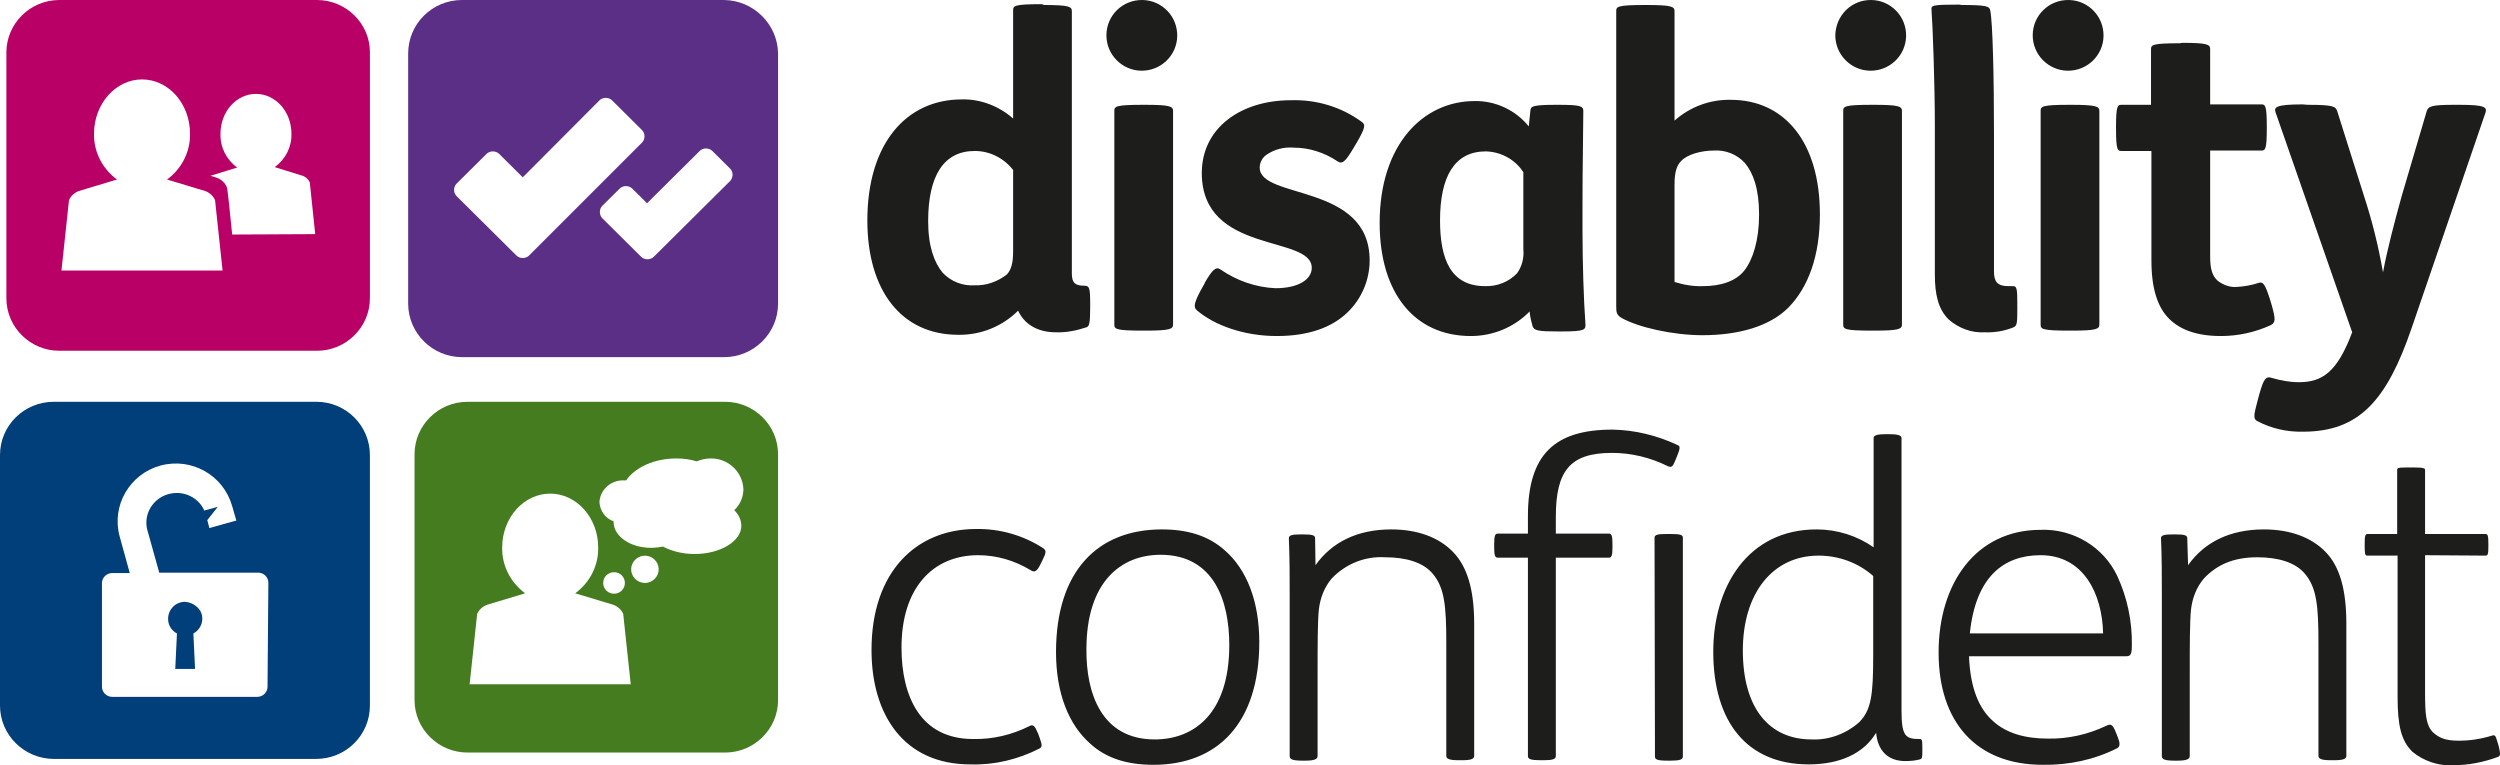 <?xml version="1.0" encoding="utf-8"?>
<svg width="392px" height="120px" viewBox="0 0 392 120" version="1.1" xmlns:xlink="http://www.w3.org/1999/xlink" xmlns="http://www.w3.org/2000/svg">
  <desc>Created with Lunacy</desc>
  <g id="disability-confident-logo-vector">
    <path d="M126.567 1.762C126.567 1.045 126.175 0.784 122.191 0.784L121.93 0.784C117.554 0.784 117.424 1.045 117.424 1.762L117.424 48.06C117.424 48.973 117.489 49.364 118.207 49.821C120.82 51.321 126.305 52.56 130.942 52.56C136.559 52.56 141.457 51.19 144.396 48.256C147.53 45.061 149.359 40.17 149.359 33.584C149.359 22.368 143.873 15.651 135.383 15.651C132.118 15.586 128.983 16.76 126.567 18.912L126.567 1.762ZM126.567 44.213C128.003 44.669 129.571 44.93 131.073 44.865C133.816 44.865 136.232 44.083 137.538 42.387C138.844 40.692 139.824 37.692 139.824 33.649C139.824 29.606 138.91 27.128 137.604 25.563C136.363 24.194 134.534 23.477 132.706 23.607C130.812 23.607 128.526 24.194 127.546 25.302C126.828 26.085 126.567 27.193 126.567 28.954L126.567 44.213ZM157.457 0.001C160.527 0.066 162.943 2.61 162.878 5.674C162.812 8.739 160.265 11.152 157.196 11.087C154.192 11.022 151.775 8.544 151.775 5.544C151.841 2.414 154.322 -0.064 157.457 0.001C157.392 0.001 157.457 0.001 157.457 0.001M157.849 16.434C161.833 16.434 162.225 16.695 162.225 17.412L162.225 50.864C162.225 51.582 161.833 51.843 157.849 51.843L157.523 51.843C153.147 51.843 153.016 51.582 153.016 50.864L153.016 17.412C153.016 16.695 153.147 16.434 157.523 16.434L157.849 16.434ZM171.629 0.784C175.482 0.784 175.939 0.979 176.07 1.631C176.462 3.588 176.658 12.13 176.658 21.194L176.658 42.583C176.658 44.148 177.18 44.865 178.878 44.865L179.662 44.865C180.25 44.865 180.315 45.322 180.315 47.8L180.315 48.386C180.315 50.799 180.25 51.06 179.727 51.321C178.29 51.908 176.723 52.169 175.221 52.103C173.131 52.234 171.107 51.451 169.539 50.082C167.906 48.452 167.384 46.169 167.384 43.039L167.384 19.76C167.384 13.369 167.057 4.044 166.862 1.566C166.796 0.849 166.862 0.719 171.237 0.719L171.629 0.784M188.413 0.001C191.483 0.066 193.899 2.61 193.834 5.674C193.768 8.739 191.221 11.152 188.152 11.087C185.148 11.022 182.731 8.544 182.731 5.544C182.731 2.414 185.278 -0.064 188.413 0.001C188.348 0.001 188.348 0.001 188.413 0.001M188.805 16.434C192.723 16.434 193.181 16.695 193.181 17.412L193.181 50.864C193.181 51.582 192.789 51.843 188.805 51.843L188.478 51.843C184.103 51.843 183.972 51.582 183.972 50.864L183.972 17.412C183.972 16.695 184.103 16.434 188.478 16.434L188.805 16.434ZM207.091 88.62C209.638 85.034 213.622 83.012 218.977 83.012C223.092 83.012 226.422 84.251 228.643 86.534C230.863 88.816 231.908 92.403 231.908 97.815L231.908 118.486C231.908 118.943 231.582 119.203 230.014 119.203L229.492 119.203C227.859 119.203 227.533 118.943 227.533 118.486L227.533 100.88C227.533 95.011 227.271 92.142 225.377 89.925C223.875 88.164 221.198 87.381 217.932 87.381C214.21 87.381 211.597 88.555 209.573 90.707C208.397 92.076 207.744 93.837 207.548 95.598C207.352 97.554 207.352 101.271 207.352 105.379L207.352 118.551C207.352 119.008 206.895 119.269 205.459 119.269L204.936 119.269C203.303 119.269 202.977 119.008 202.977 118.551L202.977 93.25C202.977 90.511 202.977 87.381 202.846 84.382C202.846 83.925 203.369 83.795 204.675 83.795L205.132 83.795C206.503 83.795 206.961 83.925 206.961 84.382L207.091 88.62M244.251 87.055L244.251 108.64C244.251 111.9 244.382 113.661 245.427 114.769C246.537 115.813 247.647 116.139 249.541 116.139C251.305 116.139 253.003 115.878 254.701 115.356C255.288 115.16 255.288 115.356 255.68 116.595L255.811 117.052C256.137 118.356 256.007 118.551 255.68 118.682C253.394 119.529 251.043 119.986 248.627 119.986C246.341 120.116 244.055 119.334 242.292 117.899C240.464 116.139 239.941 113.661 239.941 109.226L239.941 87.121L235.174 87.121C234.847 87.121 234.782 86.86 234.782 85.555L234.782 85.36C234.782 84.056 234.847 83.73 235.239 83.73L239.876 83.73L239.876 73.688C239.876 73.362 239.941 73.296 241.835 73.296L242.292 73.296C244.055 73.296 244.251 73.427 244.251 73.688L244.251 83.73L253.721 83.73C254.113 83.73 254.178 84.056 254.178 85.36L254.178 85.555C254.178 86.86 254.113 87.121 253.721 87.121L244.251 87.055M27.691 0.784C31.674 0.784 32.066 1.045 32.066 1.762L32.066 42.909C32.066 44.409 32.654 44.8 34.025 44.8C34.809 44.8 34.94 45.126 34.94 47.539L34.94 48.256C34.94 50.603 34.809 51.19 34.352 51.321C32.785 51.843 31.152 52.169 29.519 52.103C26.58 52.103 24.556 50.734 23.641 48.712C21.16 51.19 17.764 52.56 14.237 52.495C5.421 52.495 0 45.648 0 34.562C0 22.629 6.008 15.586 14.825 15.586C17.764 15.521 20.637 16.63 22.858 18.586L22.858 1.631C22.858 0.914 22.988 0.653 27.364 0.653L27.691 0.784M22.923 26.737C21.486 24.846 19.266 23.672 16.849 23.672C11.951 23.672 9.535 27.585 9.535 34.693C9.535 38.67 10.515 41.213 11.821 42.778C13.127 44.148 14.956 44.865 16.849 44.735C18.678 44.8 20.441 44.148 21.878 43.039C22.596 42.257 22.858 41.148 22.858 39.388L22.858 26.737L22.923 26.737ZM43.169 0.001C46.238 0.066 48.654 2.61 48.589 5.674C48.524 8.739 45.977 11.152 42.907 11.087C39.903 11.022 37.487 8.544 37.487 5.544C37.487 2.414 40.034 -0.064 43.169 0.001C43.103 0.001 43.169 0.001 43.169 0.001M43.56 16.434C47.544 16.434 47.936 16.695 47.936 17.412L47.936 50.864C47.936 51.582 47.544 51.843 43.56 51.843L43.234 51.843C38.858 51.843 38.728 51.582 38.728 50.864L38.728 17.412C38.728 16.695 38.858 16.434 43.234 16.434L43.56 16.434ZM52.899 44.343C54.075 42.322 54.663 41.735 55.381 42.257C57.928 44.017 60.932 45.061 64.002 45.191C67.594 45.191 69.683 43.822 69.683 41.996C69.683 36.779 52.442 39.974 52.442 27.128C52.442 20.086 58.516 15.717 66.418 15.717C70.402 15.586 74.32 16.76 77.52 19.108C78.174 19.564 78.043 20.086 76.737 22.368L76.149 23.346C74.908 25.433 74.451 25.759 73.733 25.302C71.708 23.933 69.292 23.151 66.875 23.151C65.308 23.02 63.806 23.411 62.5 24.324C61.912 24.781 61.52 25.498 61.52 26.28C61.52 31.302 78.761 28.693 78.761 40.822C78.761 43.887 77.52 46.821 75.3 48.973C72.818 51.386 69.096 52.69 64.198 52.69C59.038 52.69 54.401 50.995 51.658 48.647C51.136 48.191 51.201 47.539 52.246 45.582L52.899 44.409M103.97 17.282C104.035 16.695 104.297 16.434 107.954 16.434L108.346 16.434C111.807 16.434 112.264 16.63 112.264 17.412C112.264 19.629 112.134 26.411 112.134 31.954L112.134 36.062C112.134 41.279 112.33 47.147 112.591 50.734C112.656 51.712 112.591 51.973 108.738 51.973L108.411 51.973C105.146 51.973 104.558 51.843 104.297 51.125C104.101 50.408 103.905 49.625 103.839 48.843C101.423 51.321 98.092 52.69 94.631 52.69C85.814 52.69 80.329 45.974 80.329 34.953C80.329 22.694 87.121 15.847 95.219 15.847C98.484 15.782 101.684 17.282 103.709 19.825L103.97 17.282M102.86 26.998C101.554 24.976 99.333 23.803 96.982 23.737C92.084 23.737 89.798 27.65 89.798 34.562C89.798 40.561 91.431 44.865 96.852 44.865C98.746 44.93 100.574 44.213 101.88 42.844C102.664 41.735 102.99 40.431 102.86 39.062L102.86 26.998ZM206.177 6.718C210.161 6.718 210.553 6.979 210.553 7.696L210.553 16.369L218.585 16.369C219.173 16.369 219.434 16.499 219.434 19.76L219.434 20.216C219.434 23.477 219.173 23.607 218.585 23.607L210.553 23.607L210.553 40.235C210.553 42.191 210.879 43.235 211.728 44.017C212.577 44.669 213.622 45.061 214.667 44.995C215.842 44.93 217.018 44.735 218.194 44.343C218.847 44.148 219.173 44.539 219.957 47.017L220.153 47.669C220.871 50.147 220.806 50.603 220.022 50.995C217.606 52.103 214.928 52.69 212.251 52.69C208.463 52.69 205.85 51.712 204.087 49.951C202.324 48.191 201.344 45.256 201.344 40.887L201.344 23.672L196.642 23.672C196.054 23.672 195.793 23.542 195.793 20.281L195.793 19.825C195.793 16.564 196.054 16.434 196.642 16.434L201.279 16.434L201.279 7.761C201.279 7.044 201.409 6.783 205.785 6.783L206.177 6.718M225.9 16.434C229.884 16.434 230.21 16.695 230.471 17.412L234.651 30.649C235.957 34.627 236.937 38.605 237.655 42.713C238.308 39.192 239.419 34.953 240.594 30.715L244.513 17.412C244.774 16.695 245.166 16.434 248.758 16.434L249.607 16.434C253.721 16.434 253.982 16.825 253.721 17.673L242.162 51.386C238.243 62.863 233.867 67.688 225.116 67.688C222.569 67.754 220.087 67.167 217.867 65.993C217.279 65.602 217.41 65.015 217.998 62.798L218.259 61.819C218.912 59.537 219.238 58.885 220.283 59.276C221.655 59.667 223.026 59.928 224.463 59.928C228.12 59.928 230.471 58.363 232.822 52.103L220.806 17.608C220.545 16.825 220.806 16.369 225.051 16.369L225.9 16.434M27.429 87.903L27.168 88.425C26.58 89.664 26.188 89.794 25.601 89.403C23.119 87.903 20.311 87.055 17.372 87.055C10.253 87.055 5.355 92.207 5.355 101.532C5.355 109.161 8.294 115.878 16.588 115.878C19.658 115.943 22.662 115.226 25.405 113.856C25.992 113.53 26.254 113.791 26.776 115.03L27.038 115.747C27.429 116.856 27.429 117.117 26.972 117.378C23.641 119.073 19.919 119.986 16.131 119.856C5.682 119.856 0.653 112.03 0.653 101.923C0.653 89.599 7.706 82.947 17.045 82.947C20.768 82.882 24.425 83.925 27.56 85.947C28.082 86.338 28.082 86.599 27.429 87.903M34.94 116.595C31.609 113.661 29.584 108.77 29.584 102.249C29.584 89.533 36.115 83.012 46.173 83.012C50.222 83.012 53.487 83.99 56.099 86.338C59.43 89.272 61.455 94.163 61.455 100.684C61.455 113.4 54.924 119.921 44.867 119.921C40.817 119.921 37.487 118.943 34.94 116.595M45.062 115.943C51.267 115.943 56.752 111.835 56.752 101.141C56.752 94.294 54.401 86.99 45.977 86.99C39.838 86.99 34.352 91.163 34.352 101.793C34.287 108.574 36.638 115.943 45.062 115.943M70.271 88.62C72.818 85.034 76.802 83.012 82.157 83.012C86.272 83.012 89.602 84.251 91.823 86.534C94.043 88.816 95.153 92.403 95.153 97.815L95.153 118.486C95.153 118.943 94.827 119.203 93.26 119.203L92.737 119.203C91.105 119.203 90.778 118.943 90.778 118.486L90.778 100.88C90.778 95.011 90.517 92.142 88.623 89.925C87.121 88.164 84.443 87.381 81.178 87.381C78.043 87.186 74.973 88.425 72.818 90.707C71.643 92.076 70.99 93.837 70.794 95.598C70.598 97.554 70.598 101.271 70.598 105.379L70.598 118.551C70.598 119.008 70.141 119.269 68.704 119.269L68.181 119.269C66.549 119.269 66.222 119.008 66.222 118.551L66.222 93.25C66.222 90.511 66.222 87.381 66.091 84.382C66.091 83.925 66.614 83.795 67.92 83.795L68.377 83.795C69.749 83.795 70.206 83.925 70.206 84.382L70.271 88.62M107.954 87.447L107.954 118.551C107.954 119.008 107.497 119.203 106.06 119.203L105.537 119.203C103.97 119.203 103.578 119.008 103.578 118.551L103.578 87.447L98.876 87.447C98.419 87.447 98.288 87.121 98.288 85.816L98.288 85.36C98.288 83.99 98.419 83.665 98.876 83.665L103.578 83.665L103.578 80.926C103.578 71.275 107.758 67.362 116.836 67.362C120.362 67.427 123.824 68.275 127.024 69.775C127.481 69.971 127.481 70.231 126.958 71.536L126.828 71.862C126.305 73.166 126.175 73.362 125.522 73.101C122.779 71.731 119.775 71.014 116.77 71.014C110.174 71.014 107.954 73.818 107.954 81.056L107.954 83.665L116.248 83.665C116.705 83.665 116.836 83.99 116.836 85.36L116.836 85.816C116.836 87.121 116.705 87.447 116.248 87.447L107.954 87.447M123.432 84.317C123.432 83.86 123.889 83.73 125.326 83.73L125.914 83.73C127.481 83.73 127.873 83.86 127.873 84.317L127.873 118.617C127.873 119.073 127.481 119.269 125.979 119.269L125.456 119.269C123.824 119.269 123.497 119.073 123.497 118.617L123.432 84.317ZM165.425 117.247L165.425 117.508C165.425 118.812 165.425 118.943 165.033 119.073C164.315 119.269 163.531 119.334 162.747 119.334C160.07 119.334 158.437 117.769 158.176 114.9C156.216 118.16 152.494 119.856 147.596 119.856C137.995 119.856 132.64 113.269 132.64 102.184C132.64 92.076 137.995 83.012 148.837 83.012C152.037 83.012 155.171 83.99 157.784 85.816L157.784 68.666C157.784 68.21 158.567 68.079 159.678 68.079L160.2 68.079C161.376 68.079 162.159 68.21 162.159 68.666L162.159 111.509C162.159 115.421 162.812 115.878 164.968 115.878C165.359 115.878 165.425 115.943 165.425 117.247M157.718 90.316C155.367 88.229 152.298 87.121 149.163 87.121C141.979 87.121 137.277 92.989 137.277 101.988C137.277 111.183 141.522 115.943 148.053 115.943C150.796 116.073 153.539 115.03 155.563 113.204C157.392 111.313 157.718 109.031 157.718 102.836L157.718 90.316ZM172.739 102.901C172.935 107.792 174.241 111.117 176.592 113.139C178.617 114.965 181.556 115.813 185.082 115.813C188.283 115.878 191.417 115.16 194.291 113.791C194.944 113.465 195.27 113.53 195.793 114.9L196.054 115.552C196.446 116.53 196.446 117.052 195.989 117.312C192.397 119.138 188.348 119.986 184.299 119.921C173.849 119.921 167.972 113.204 167.972 102.314C167.972 91.424 173.849 83.078 183.972 83.078C189.066 82.882 193.834 85.751 195.989 90.316C197.556 93.707 198.34 97.424 198.275 101.206C198.275 102.771 198.013 102.901 197.295 102.901L172.739 102.901M193.768 99.315C193.638 93.12 190.699 87.055 183.972 87.055C178.16 87.055 173.784 90.446 172.87 99.315L193.768 99.315Z" transform="translate(136 0)" id="Shape" fill="#1D1D1B" fill-rule="evenodd" stroke="none" />
    <path d="M8.311 0L48.689 0C53.27 0 57 3.697 57 8.172L57 46.763C57 51.303 53.27 55 48.689 55L8.311 55C3.73 55 0 51.303 0 46.763L0 8.237C0 3.697 3.73 0 8.311 0ZM8.638 42.417L9.816 31.392C10.078 30.743 10.667 30.224 11.322 29.965L17.342 28.149C15.052 26.462 13.677 23.803 13.743 20.949C13.743 16.279 17.146 12.453 21.269 12.453C25.392 12.453 28.794 16.215 28.794 20.949C28.86 23.803 27.486 26.462 25.195 28.149L31.216 29.965C31.87 30.224 32.459 30.743 32.721 31.392L33.899 42.417L8.638 42.417ZM34.553 29.316C34.684 29.446 35.077 33.597 35.404 36.775L48.427 36.71L47.576 28.603C47.38 28.149 46.987 27.759 46.464 27.565L42.079 26.203C43.781 24.971 44.762 23.025 44.697 20.949C44.697 17.512 42.21 14.723 39.134 14.723C36.059 14.723 33.572 17.512 33.572 20.949C33.506 23.09 34.488 25.035 36.189 26.268L32.001 27.565L33.048 27.889C33.703 28.149 34.292 28.668 34.553 29.316Z" transform="translate(1 0)" id="Shape" fill="#B90067" fill-rule="evenodd" stroke="none" />
    <path d="M8.456 0L49.544 0C54.169 0.066 57.934 3.803 58 8.393L58 47.607C58 52.262 54.169 56 49.544 56L8.456 56C3.765 56 0 52.197 0 47.607L0 8.393C0 3.738 3.765 0 8.456 0ZM18.959 40.066C18.43 40.59 17.506 40.59 16.977 40.066L7.597 30.754C7.068 30.23 7.068 29.311 7.597 28.787L12.287 24.131C12.816 23.607 13.74 23.607 14.269 24.131L17.968 27.803L29.991 15.738C30.519 15.213 31.444 15.213 31.973 15.738L36.663 20.393C37.191 20.918 37.191 21.836 36.663 22.361L18.959 40.066ZM41.221 37.574L50.535 28.328C50.998 27.738 50.998 26.885 50.403 26.361L47.695 23.672C47.166 23.148 46.242 23.148 45.713 23.672L37.456 31.869L35.144 29.574C34.615 29.049 33.69 29.049 33.162 29.574L30.453 32.262C29.925 32.787 29.925 33.705 30.453 34.23L36.531 40.262C37.059 40.787 37.984 40.787 38.513 40.262L41.221 37.574Z" transform="translate(64 0)" id="Shape" fill="#5C2F87" fill-rule="evenodd" stroke="none" />
    <path d="M8.311 0L48.689 0C53.27 0 57 3.697 57 8.237L57 46.763C57 51.303 53.27 55 48.689 55L8.311 55C3.73 55 0 51.303 0 46.763L0 8.237C0 3.697 3.73 0 8.311 0ZM43.912 23.868C47.969 23.868 51.241 21.857 51.241 19.457C51.241 18.485 50.783 17.642 50.129 16.993C51.045 16.15 51.568 14.918 51.568 13.685C51.437 10.961 49.147 8.821 46.398 8.886C45.613 8.886 44.893 9.08 44.239 9.34C43.192 9.015 42.145 8.886 41.032 8.886C37.564 8.886 34.553 10.312 33.179 12.323L32.786 12.323C30.823 12.258 29.122 13.75 28.991 15.696C29.056 17.058 29.907 18.29 31.216 18.744L31.216 18.874C31.216 21.079 33.834 22.895 37.04 22.895C37.695 22.895 38.349 22.83 38.938 22.701C40.443 23.479 42.145 23.868 43.912 23.868ZM8.638 44.298L9.816 33.272C10.078 32.624 10.667 32.105 11.322 31.846L17.342 30.029C15.052 28.343 13.677 25.684 13.743 22.83C13.743 18.16 17.146 14.399 21.269 14.399C25.392 14.399 28.794 18.16 28.794 22.83C28.86 25.684 27.486 28.343 25.195 30.029L31.216 31.846C31.87 32.105 32.459 32.624 32.721 33.272L33.899 44.298L8.638 44.298ZM36.124 28.408C34.946 28.408 33.964 27.435 33.964 26.268C33.964 25.1 34.946 24.127 36.124 24.127C37.302 24.127 38.284 25.1 38.284 26.268C38.284 27.435 37.302 28.408 36.124 28.408ZM31.281 26.722C30.365 26.722 29.58 27.435 29.58 28.408C29.58 29.381 30.365 30.094 31.281 30.094C32.197 30.094 32.983 29.381 32.983 28.408C32.983 27.5 32.263 26.722 31.281 26.722Z" transform="translate(65 63)" id="Shape" fill="#457C1F" fill-rule="evenodd" stroke="none" />
    <path d="M49.611 0L8.456 0C3.765 0 0 3.725 0 8.364L0 47.636C0 52.275 3.831 56 8.456 56L49.544 56C54.235 56 58 52.275 58 47.636L58 8.364C58 3.725 54.235 0 49.611 0ZM40.362 46.264C41.221 46.264 41.948 45.545 41.948 44.695L42.08 28.359C42.08 27.51 41.353 26.791 40.494 26.791L24.97 26.791L23.055 19.93C22.592 17.774 23.715 15.617 25.763 14.703C28.207 13.657 30.982 14.703 32.039 17.055L34.153 16.467L32.501 18.558L32.831 19.799L37.059 18.623L36.399 16.336C35.011 11.501 30.057 8.691 25.169 9.998C20.346 11.305 17.44 16.271 18.761 21.106L20.346 26.857L17.572 26.857C16.713 26.857 15.986 27.575 15.986 28.425L15.986 44.695C15.986 45.545 16.713 46.264 17.572 46.264L40.362 46.264ZM26.358 34.044C26.358 32.541 27.547 31.365 29 31.365C29.991 31.431 30.85 31.953 31.378 32.737C32.105 33.979 31.642 35.613 30.321 36.331L30.585 41.886L27.481 41.886L27.745 36.331C26.886 35.874 26.358 35.025 26.358 34.044Z" transform="translate(0 63)" id="Shape" fill="#003F79" fill-rule="evenodd" stroke="none" />
  </g>
</svg>